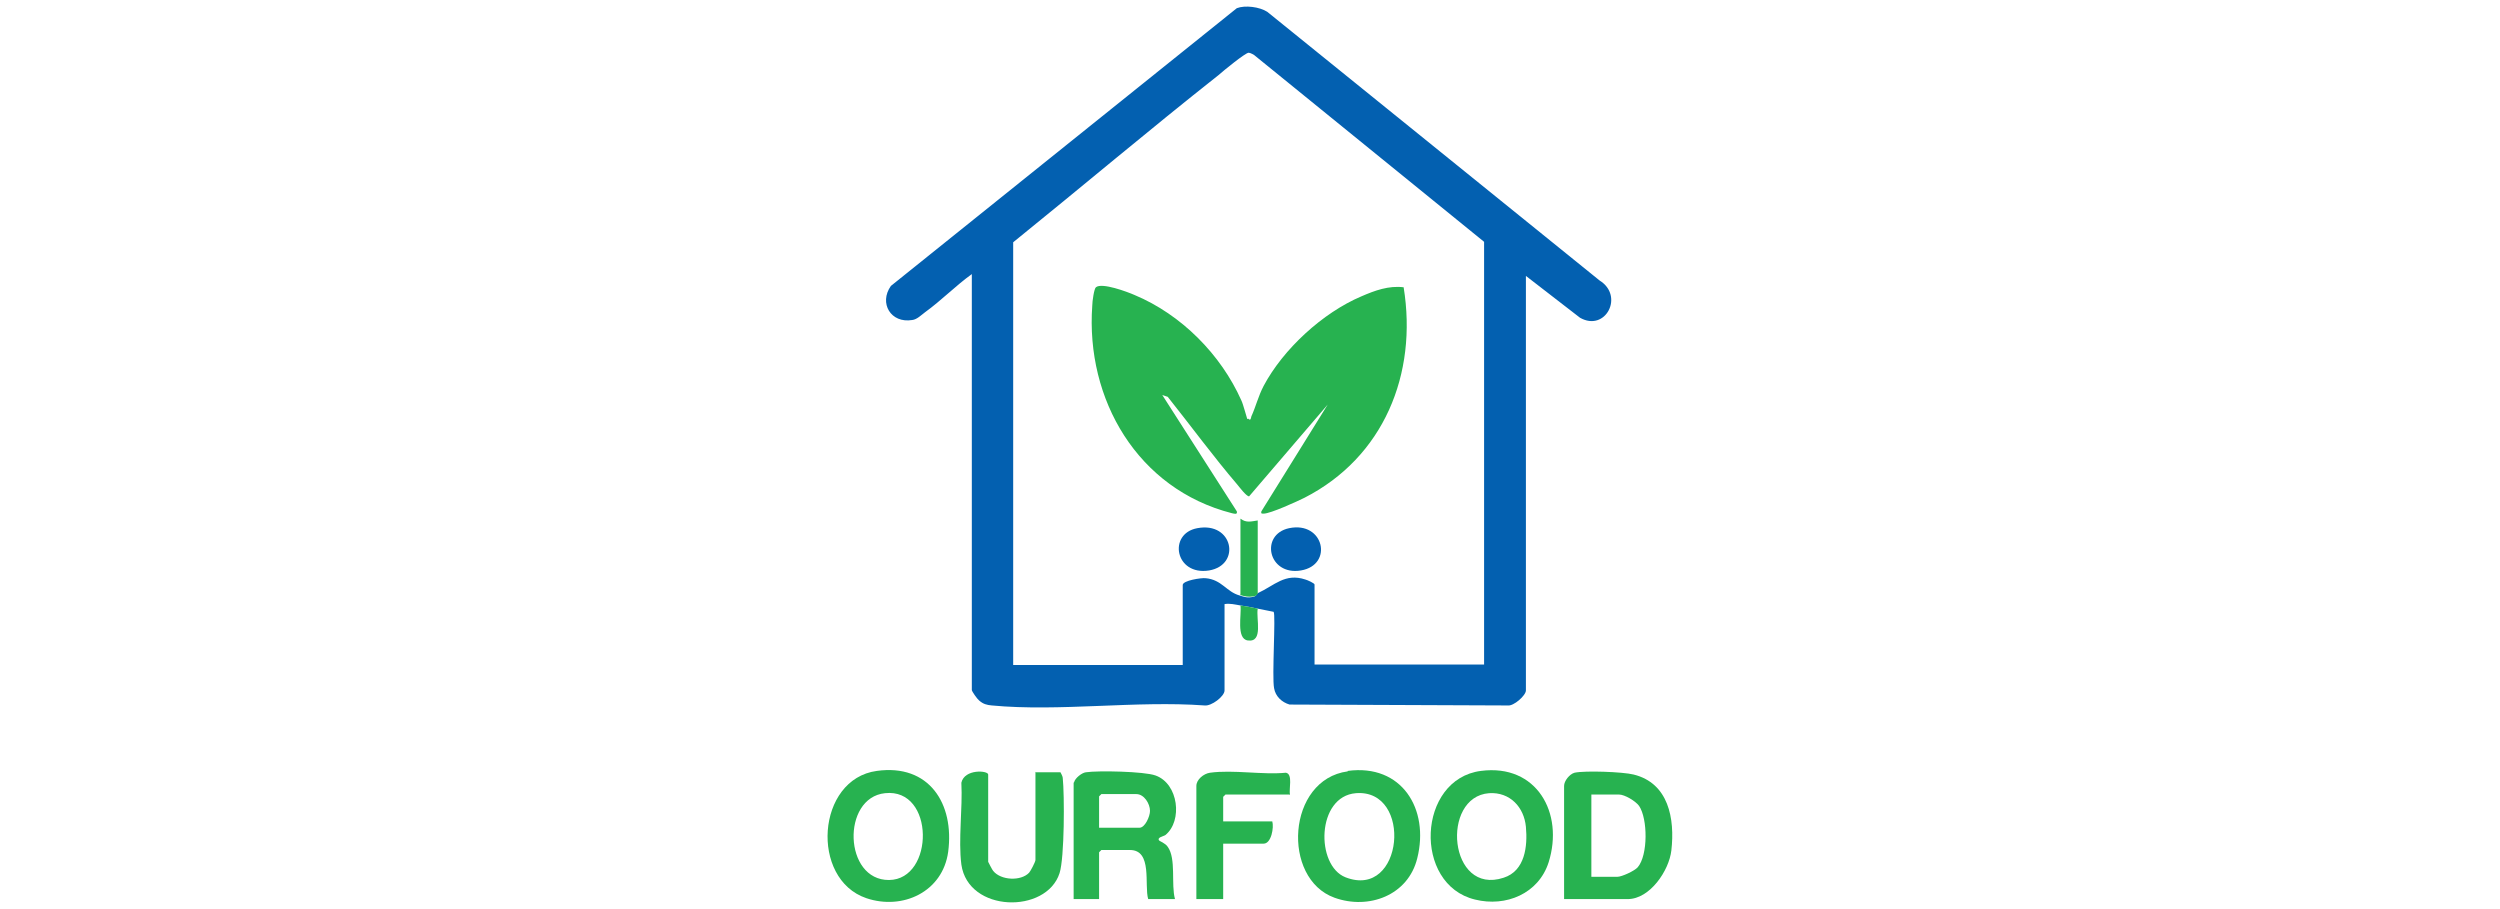 <?xml version="1.0" encoding="UTF-8"?>
<svg id="Layer_1" data-name="Layer 1" xmlns="http://www.w3.org/2000/svg" viewBox="0 0 55 20">
  <defs>
    <style>
      .cls-1 {
        fill: #0360b0;
      }

      .cls-2 {
        fill: #27b250;
      }
    </style>
  </defs>
  <path class="cls-1" d="M27.29,13.32c-.12-.02-.23-.05-.35-.03v1.9c0,.13-.29.35-.44.33-1.5-.11-3.2.14-4.68,0-.11-.01-.19-.03-.28-.11-.04-.03-.16-.2-.16-.23V6.03c-.36.26-.67.58-1.03.84-.08.06-.18.16-.28.17-.47.08-.74-.37-.47-.75L27.21.18c.18-.07.5-.03.67.08l7.31,5.91c.55.34.13,1.14-.43.82l-1.19-.92v9.12c0,.11-.27.35-.4.33l-4.8-.02c-.17-.05-.31-.18-.34-.36-.05-.25.04-1.62-.01-1.68-.12-.02-.23-.05-.35-.07-.14-.03-.24-.05-.38-.07ZM27.67,13.05c.37-.17.6-.45,1.05-.3.04.01.2.08.2.11v1.76h3.73V5.32l-5.06-4.11s-.08-.05-.12-.05c-.07,0-.56.4-.66.49-1.52,1.2-3.01,2.46-4.52,3.68v9.3h3.73v-1.76c0-.1.41-.16.5-.15.36.03.46.3.75.38.1.03.17.06.3.03.07-.01.08-.07.09-.07Z"/>
  <path class="cls-2" d="M23.63,17.21c.02-.09.17-.21.26-.22.27-.04,1.28-.02,1.53.07.51.18.6,1,.22,1.31-.04.03-.19.05-.14.12,0,.01.14.06.19.14.19.26.07.83.16,1.15h-.59c-.09-.31.1-1.08-.4-1.08h-.63s-.05.05-.05.05v1.03h-.56v-2.56ZM24.18,18.21h.89c.12,0,.23-.25.23-.37,0-.16-.13-.37-.3-.37h-.77s-.05.05-.05.05v.68Z"/>
  <path class="cls-2" d="M34.41,19.78v-2.49c0-.11.12-.26.23-.29.23-.05,1.06-.02,1.3.04.77.19.91.97.83,1.67-.05.44-.47,1.07-.96,1.07h-1.41ZM35,19.29h.58c.1,0,.38-.13.45-.21.23-.27.22-1.07.03-1.35-.08-.11-.32-.25-.44-.25h-.61v1.81Z"/>
  <path class="cls-2" d="M32.58,16.96c1.23-.16,1.83.93,1.49,2.01-.22.69-.94.99-1.62.82-1.37-.33-1.27-2.65.13-2.83ZM32.76,17.45c-1.07.08-.89,2.26.32,1.86.47-.15.53-.69.49-1.12s-.35-.77-.81-.74Z"/>
  <path class="cls-2" d="M29.65,16.96c1.19-.16,1.8.84,1.53,1.92-.2.82-1.07,1.14-1.82.87-1.17-.42-1.05-2.6.29-2.78ZM29.83,17.45c-.87.07-.89,1.59-.23,1.85,1.28.5,1.49-1.95.23-1.85Z"/>
  <path class="cls-2" d="M19.29,16.96c1.15-.16,1.71.72,1.57,1.78-.12.88-1,1.29-1.8,1.02-1.24-.42-1.1-2.62.23-2.8ZM19.47,17.45c-.96.1-.91,1.92.09,1.91s1.01-2.03-.09-1.91Z"/>
  <path class="cls-2" d="M22.79,16.99h.54s.05.09.05.12c.04.38.04,1.76-.07,2.1-.29.9-2.01.87-2.16-.19-.07-.55.03-1.23,0-1.8.07-.31.59-.27.59-.18v1.92s.09.18.11.2c.17.21.61.23.79.04.03-.03.14-.24.14-.28v-1.94Z"/>
  <path class="cls-2" d="M28.37,17.48h-1.41s-.05.05-.05.05v.54h1.08c.04.13-.02.49-.19.49h-.89v1.22h-.59v-2.49c0-.14.16-.27.3-.29.51-.07,1.15.05,1.67,0,.16.03.06.36.09.49Z"/>
  <path class="cls-2" d="M27.67,13.39c-.04.22.13.75-.22.7-.26-.04-.13-.58-.16-.77.14.02.24.04.38.07Z"/>
  <path class="cls-2" d="M27.29,13.08v-1.67c.13.1.24.06.38.04v1.6s-.01.06-.09.07c-.12.02-.19,0-.3-.03Z"/>
  <path class="cls-2" d="M27.46,9.21c.06.06.06-.02.07-.05.1-.22.15-.44.27-.67.43-.81,1.3-1.61,2.15-1.97.3-.13.6-.24.93-.2.31,1.91-.44,3.74-2.18,4.63-.16.08-.75.35-.9.35-.05,0-.06,0-.05-.05l1.46-2.35-1.73,2.02c-.06,0-.21-.2-.26-.26-.53-.62-1.02-1.29-1.53-1.93l-.12-.04,1.64,2.56c.02.08-.06.05-.11.04-2.07-.53-3.22-2.5-3.07-4.57,0-.09.04-.37.08-.4.13-.11.69.1.85.17,1.03.43,1.9,1.31,2.35,2.32.04.08.12.39.13.41Z"/>
  <path class="cls-1" d="M26.34,11.62c.79-.15.97.81.26.93-.75.12-.91-.81-.26-.93Z"/>
  <path class="cls-1" d="M28.36,11.62c.77-.16.98.81.26.93s-.91-.79-.26-.93Z"/>
</svg>